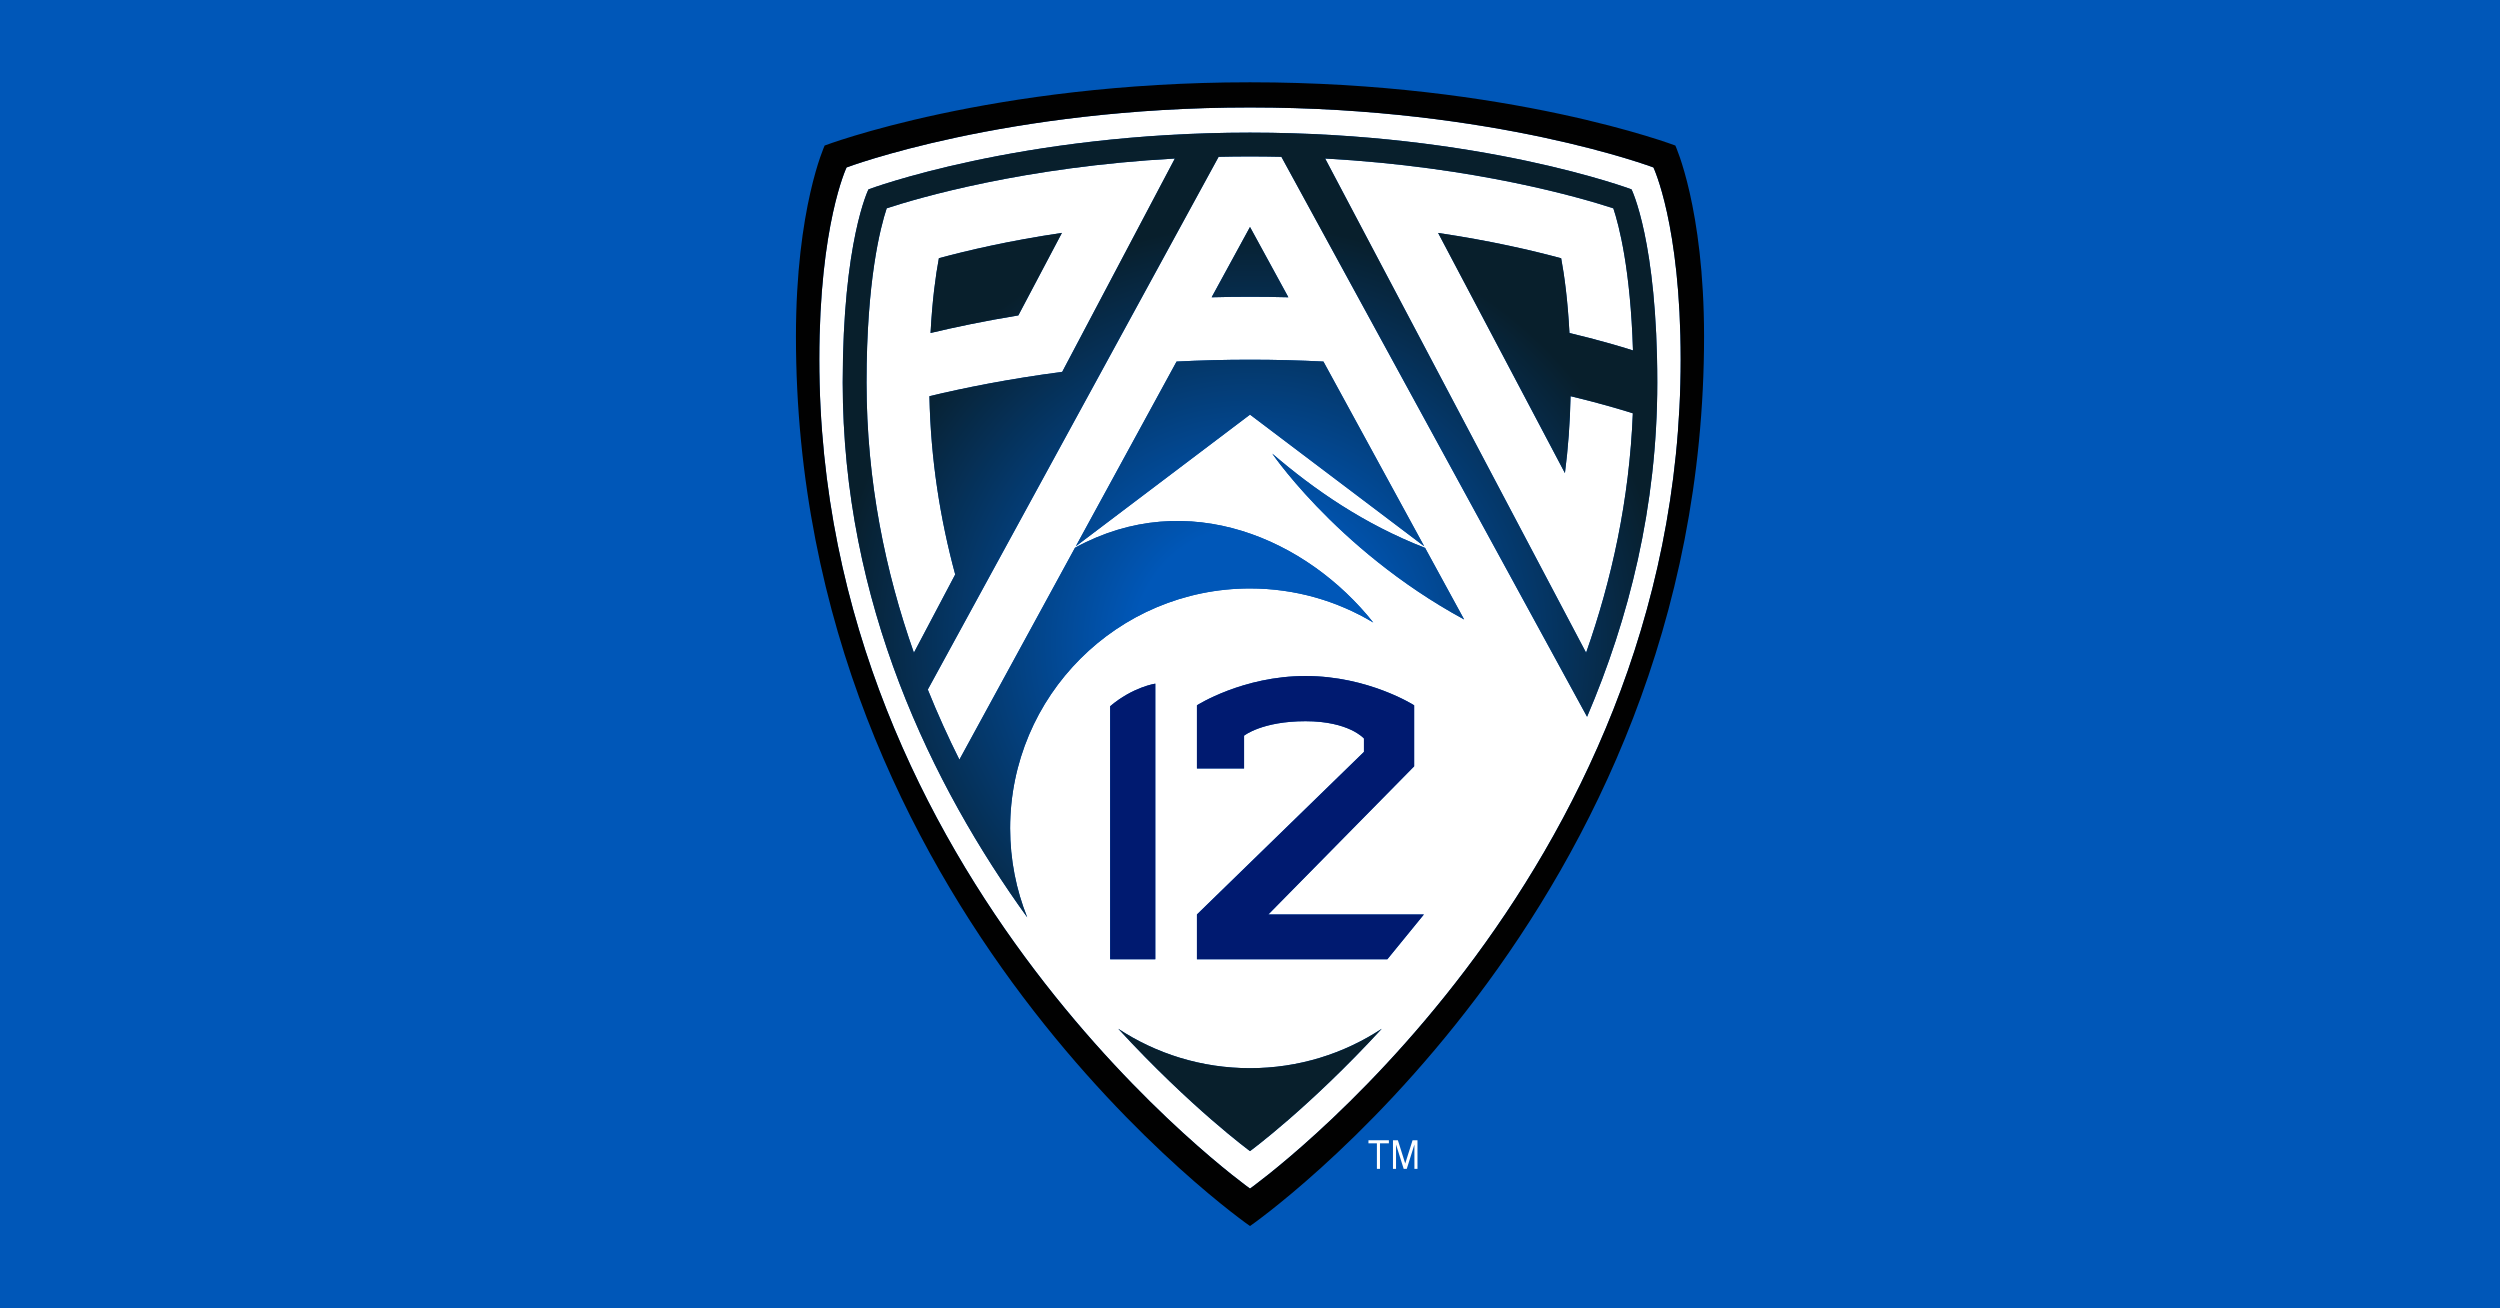 <?xml version="1.0" encoding="UTF-8"?>
<!-- Generator: Adobe Illustrator 27.4.0, SVG Export Plug-In . SVG Version: 6.00 Build 0)  -->
<svg xmlns="http://www.w3.org/2000/svg" xmlns:xlink="http://www.w3.org/1999/xlink" version="1.1" id="Layer_1" x="0px" y="0px" viewBox="0 0 1200 628" style="enable-background:new 0 0 1200 628;" xml:space="preserve">
<style type="text/css">
	.Drop_x0020_Shadow{fill:none;}
	.Round_x0020_Corners_x0020_2_x0020_pt{fill:#FFFFFF;stroke:#231F20;stroke-miterlimit:10;}
	.Live_x0020_Reflect_x0020_X{fill:none;}
	.Bevel_x0020_Soft{fill:url(#SVGID_1_);}
	.Dusk{fill:#FFFFFF;}
	.Foliage_GS{fill:#FFDD00;}
	.Pompadour_GS{fill-rule:evenodd;clip-rule:evenodd;fill:#44ADE2;}
	.st0{fill:#0057B8;}
	.st1{fill:#FFFFFF;}
	.st2{fill:#001A70;}
	.st3{fill:url(#SVGID_00000113313020355064914210000001791694170265077939_);}
	.st4{fill:url(#SVGID_00000098925860345474385240000007202729257272399272_);}
	.st5{fill:url(#SVGID_00000113319970296522279710000013111807129403624324_);}
	.st6{fill:url(#SVGID_00000009589228207161384780000013061496122441056175_);}
	.st7{fill:url(#SVGID_00000023969759137761425140000007094802281157205924_);}
	.st8{fill:url(#SVGID_00000000920953810748163100000016561348241495366030_);}
	.st9{fill:#010101;}
</style>
<linearGradient id="SVGID_1_" gradientUnits="userSpaceOnUse" x1="436.124" y1="495.434" x2="436.831" y2="496.142">
	<stop offset="0" style="stop-color:#DEDFE3"></stop>
	<stop offset="0.178" style="stop-color:#DADBDF"></stop>
	<stop offset="0.361" style="stop-color:#CECFD3"></stop>
	<stop offset="0.546" style="stop-color:#B9BCBF"></stop>
	<stop offset="0.732" style="stop-color:#9CA0A2"></stop>
	<stop offset="0.918" style="stop-color:#787D7E"></stop>
	<stop offset="1" style="stop-color:#656B6C"></stop>
</linearGradient>
<rect x="-2.5" y="-2.5" class="st0" width="1205" height="633"></rect>
<g>
	<g>
		<path class="st1" d="M793.648,80.376c0,0-76.22-28.797-193.648-28.797S406.35,80.376,406.35,80.376s-13.074,27.368-13.074,92.18    C393.276,423.419,600,570.514,600,570.514s206.724-147.095,206.724-397.958C806.724,107.744,793.648,80.376,793.648,80.376z     M600,552.528c0,0-28.241-20.693-63.255-58.732c18.154,11.962,39.89,18.927,63.256,18.927c23.365,0,45.098-6.965,63.252-18.927    C628.241,531.834,600,552.528,600,552.528z M532.875,460.439V338.99c10.872-9.238,21.675-10.842,21.675-10.842v132.291H532.875z     M665.927,460.439h-91.399v-21.486l80.162-78.031v-6.463c0,0-7.178-8.281-28.028-8.281c-20.85,0-29.511,6.94-29.511,6.94v15.756    h-22.623v-30.322c0,0,21.942-14.069,52.134-14.069c30.193,0,52.134,14.069,52.134,14.069v29.281l-70.014,71.119h74.671    L665.927,460.439z M610.711,217.758c20.062,17.242,43.889,33.786,73.331,45.241l18.742,34.351    C639.778,263.142,607.536,213.063,610.711,217.758z M600,172.655c12.202,0,23.958,0.319,35.236,0.884l48.371,88.662L600,199.016    l-83.605,63.185l48.366-88.66C576.041,172.975,587.797,172.655,600,172.655z M581.589,142.698L600,108.949l18.411,33.747    c-6.02-0.156-12.153-0.246-18.411-0.246C593.742,142.45,587.609,142.54,581.589,142.698z M615.069,75.27    c-4.942-0.113-9.961-0.175-15.069-0.175c-5.106,0-10.128,0.061-15.068,0.175L445.338,330.982    c4.712,11.711,9.814,22.938,15.171,33.657L516,262.923c54.233-29.667,111.541-3.933,143.18,35.892    c-17.291-10.383-37.536-16.361-59.178-16.361c-63.588,0-115.134,51.547-115.134,115.134c0,15.104,2.914,29.531,8.201,42.745    c-45.63-63.289-88.567-150.947-88.567-256.722c0-67.863,12.365-92.716,12.365-92.716S489.418,63.658,600,63.658    s183.134,27.239,183.134,27.239S795.5,115.75,795.5,183.613c0,59.605-13.636,113.453-33.706,160.437L615.069,75.27z"></path>
		<path class="st1" d="M751.17,227.086l-60.873-115.275c25.33,3.765,45.431,8.459,59.066,12.163    c1.549,8.285,3.142,20.051,3.979,35.863c13.585,3.251,23.895,6.275,30.488,8.362c-1.192-39.032-6.717-60.085-9.427-68.205    c-15.175-4.961-66.01-19.897-138.337-23.9l125.263,237.218c12.253-34.749,20.778-73.286,22.431-114.928    c-6.505-2.061-16.608-5.025-29.889-8.216C753.628,202.769,752.698,215.084,751.17,227.086z"></path>
		<path class="st1" d="M415.939,183.613c0,47.328,9.043,90.878,22.733,129.7l19.83-37.553c-7.206-26.65-11.789-55.289-12.375-85.588    c16.583-3.987,38.106-8.319,63.737-11.682l54.077-102.401c-72.469,3.992-123.154,18.919-138.325,23.894    C422.575,109.135,415.939,134.71,415.939,183.613z M450.664,123.945c13.614-3.702,33.702-8.394,59.053-12.158L488.8,151.394    c-16.282,2.676-30.425,5.642-42.137,8.443C447.505,144.04,449.106,132.256,450.664,123.945z"></path>
	</g>
	<g>
		<path class="st2" d="M608.782,438.953l70.014-71.119v-29.281c0,0-21.941-14.069-52.134-14.069    c-30.192,0-52.134,14.069-52.134,14.069v30.322h22.623v-15.756c0,0,8.661-6.94,29.511-6.94c20.85,0,28.028,8.281,28.028,8.281    v6.463l-80.162,78.031v21.486h91.399l17.527-21.486H608.782z"></path>
		<path class="st2" d="M532.875,460.439h21.675V328.148c0,0-10.803,1.604-21.675,10.842V460.439z"></path>
	</g>
	<g>
		
			<radialGradient id="SVGID_00000139998766482258666540000004921968619469703561_" cx="743.954" cy="1228.065" r="716.622" gradientTransform="matrix(0.316 0 0 0.316 365.123 -79.322)" gradientUnits="userSpaceOnUse">
			<stop offset="0.246" style="stop-color:#0057B8"></stop>
			<stop offset="0.887" style="stop-color:#081F2C"></stop>
		</radialGradient>
		<path style="fill:url(#SVGID_00000139998766482258666540000004921968619469703561_);" d="M516.395,262.201L600,199.016    l83.607,63.185l-48.371-88.662c-11.278-0.566-23.034-0.884-35.236-0.884c-12.203,0-23.959,0.32-35.239,0.886L516.395,262.201z"></path>
		
			<radialGradient id="SVGID_00000161615590368441526970000017145571849500591769_" cx="743.951" cy="1228.069" r="716.632" gradientTransform="matrix(0.316 0 0 0.316 365.123 -79.322)" gradientUnits="userSpaceOnUse">
			<stop offset="0.246" style="stop-color:#0057B8"></stop>
			<stop offset="0.887" style="stop-color:#081F2C"></stop>
		</radialGradient>
		<path style="fill:url(#SVGID_00000161615590368441526970000017145571849500591769_);" d="M493.069,440.334    c-5.287-13.214-8.201-27.641-8.201-42.745c0-63.588,51.547-115.134,115.134-115.134c21.642,0,41.887,5.978,59.178,16.361    c-31.639-39.825-88.947-65.56-143.18-35.892l-55.491,101.716c-5.357-10.719-10.459-21.946-15.171-33.657L584.932,75.27    c4.94-0.114,9.961-0.175,15.068-0.175c5.108,0,10.127,0.063,15.069,0.175l146.725,268.779    c20.071-46.984,33.706-100.832,33.706-160.437c0-67.863-12.365-92.716-12.365-92.716S710.582,63.658,600,63.658    S416.867,90.896,416.867,90.896s-12.365,24.854-12.365,92.716C404.501,289.387,447.439,377.045,493.069,440.334z M774.403,99.994    c2.71,8.12,8.235,29.173,9.427,68.205c-6.593-2.086-16.903-5.111-30.488-8.362c-0.837-15.812-2.431-27.578-3.979-35.863    c-13.634-3.703-33.736-8.397-59.066-12.163l60.873,115.275c1.528-12.002,2.458-24.317,2.7-36.917    c13.281,3.191,23.384,6.155,29.889,8.216c-1.653,41.642-10.179,80.178-22.431,114.928L636.065,76.094    C708.393,80.097,759.228,95.033,774.403,99.994z M425.615,99.982c15.171-4.975,65.856-19.901,138.325-23.894l-54.077,102.401    c-25.631,3.363-47.154,7.695-63.737,11.682c0.586,30.299,5.168,58.937,12.375,85.588l-19.83,37.553    c-13.691-38.822-22.733-82.372-22.733-129.7C415.939,134.71,422.575,109.135,425.615,99.982z"></path>
		
			<radialGradient id="SVGID_00000002341994637272376330000001676042925534519432_" cx="743.956" cy="1228.066" r="716.628" gradientTransform="matrix(0.316 0 0 0.316 365.123 -79.322)" gradientUnits="userSpaceOnUse">
			<stop offset="0.246" style="stop-color:#0057B8"></stop>
			<stop offset="0.887" style="stop-color:#081F2C"></stop>
		</radialGradient>
		<path style="fill:url(#SVGID_00000002341994637272376330000001676042925534519432_);" d="M684.042,262.999    C654.6,251.544,630.773,235,610.711,217.758c-3.175-4.695,29.067,45.384,92.073,79.592L684.042,262.999z"></path>
		
			<radialGradient id="SVGID_00000107574663867651902530000009594983740208996240_" cx="743.949" cy="1228.07" r="716.646" gradientTransform="matrix(0.316 0 0 0.316 365.123 -79.322)" gradientUnits="userSpaceOnUse">
			<stop offset="0.246" style="stop-color:#0057B8"></stop>
			<stop offset="0.887" style="stop-color:#081F2C"></stop>
		</radialGradient>
		<path style="fill:url(#SVGID_00000107574663867651902530000009594983740208996240_);" d="M618.411,142.695L600,108.949    l-18.411,33.75c6.021-0.158,12.154-0.249,18.411-0.249C606.258,142.45,612.391,142.539,618.411,142.695z"></path>
		
			<radialGradient id="SVGID_00000080886498341032472970000010817183498125228424_" cx="743.948" cy="1228.069" r="716.631" gradientTransform="matrix(0.316 0 0 0.316 365.123 -79.322)" gradientUnits="userSpaceOnUse">
			<stop offset="0.246" style="stop-color:#0057B8"></stop>
			<stop offset="0.887" style="stop-color:#081F2C"></stop>
		</radialGradient>
		<path style="fill:url(#SVGID_00000080886498341032472970000010817183498125228424_);" d="M663.253,493.795    c-18.154,11.962-39.886,18.927-63.252,18.927c-23.366,0-45.102-6.965-63.256-18.927C571.759,531.834,600,552.528,600,552.528    S628.241,531.834,663.253,493.795z"></path>
		
			<radialGradient id="SVGID_00000126284472201088524130000014995409889032498837_" cx="743.948" cy="1228.065" r="716.632" gradientTransform="matrix(0.316 0 0 0.316 365.123 -79.322)" gradientUnits="userSpaceOnUse">
			<stop offset="0.246" style="stop-color:#0057B8"></stop>
			<stop offset="0.887" style="stop-color:#081F2C"></stop>
		</radialGradient>
		<path style="fill:url(#SVGID_00000126284472201088524130000014995409889032498837_);" d="M509.717,111.787    c-25.352,3.764-45.439,8.456-59.053,12.158c-1.558,8.31-3.159,20.095-4,35.892c11.711-2.801,25.855-5.767,42.137-8.443    L509.717,111.787z"></path>
	</g>
	<g>
		<path class="st9" d="M804.162,69.854c0,0-79.888-30.354-204.162-30.354c-124.274,0-204.164,30.354-204.164,30.354    s-13.784,29.883-13.784,91.646c0,276.023,217.948,427,217.948,427s217.948-150.977,217.948-427    C817.948,99.738,804.162,69.854,804.162,69.854z M600,570.514c0,0-206.724-147.095-206.724-397.958    c0-64.812,13.074-92.18,13.074-92.18S482.572,51.58,600,51.58s193.648,28.797,193.648,28.797s13.075,27.368,13.075,92.18    C806.724,423.419,600,570.514,600,570.514z"></path>
	</g>
	<g>
		<polygon class="st1" points="656.86,548.797 660.915,548.797 660.915,561.05 662.39,561.05 662.39,548.797 666.662,548.797     666.662,547.325 656.86,547.325   "></polygon>
		<polygon class="st1" points="674.508,558.495 670.989,547.325 668.625,547.325 668.625,561.05 670.095,561.05 670.095,549.388     673.773,561.05 675.248,561.05 678.919,549.388 678.919,561.05 680.39,561.05 680.39,547.325 678.027,547.325   "></polygon>
	</g>
</g>
</svg>
